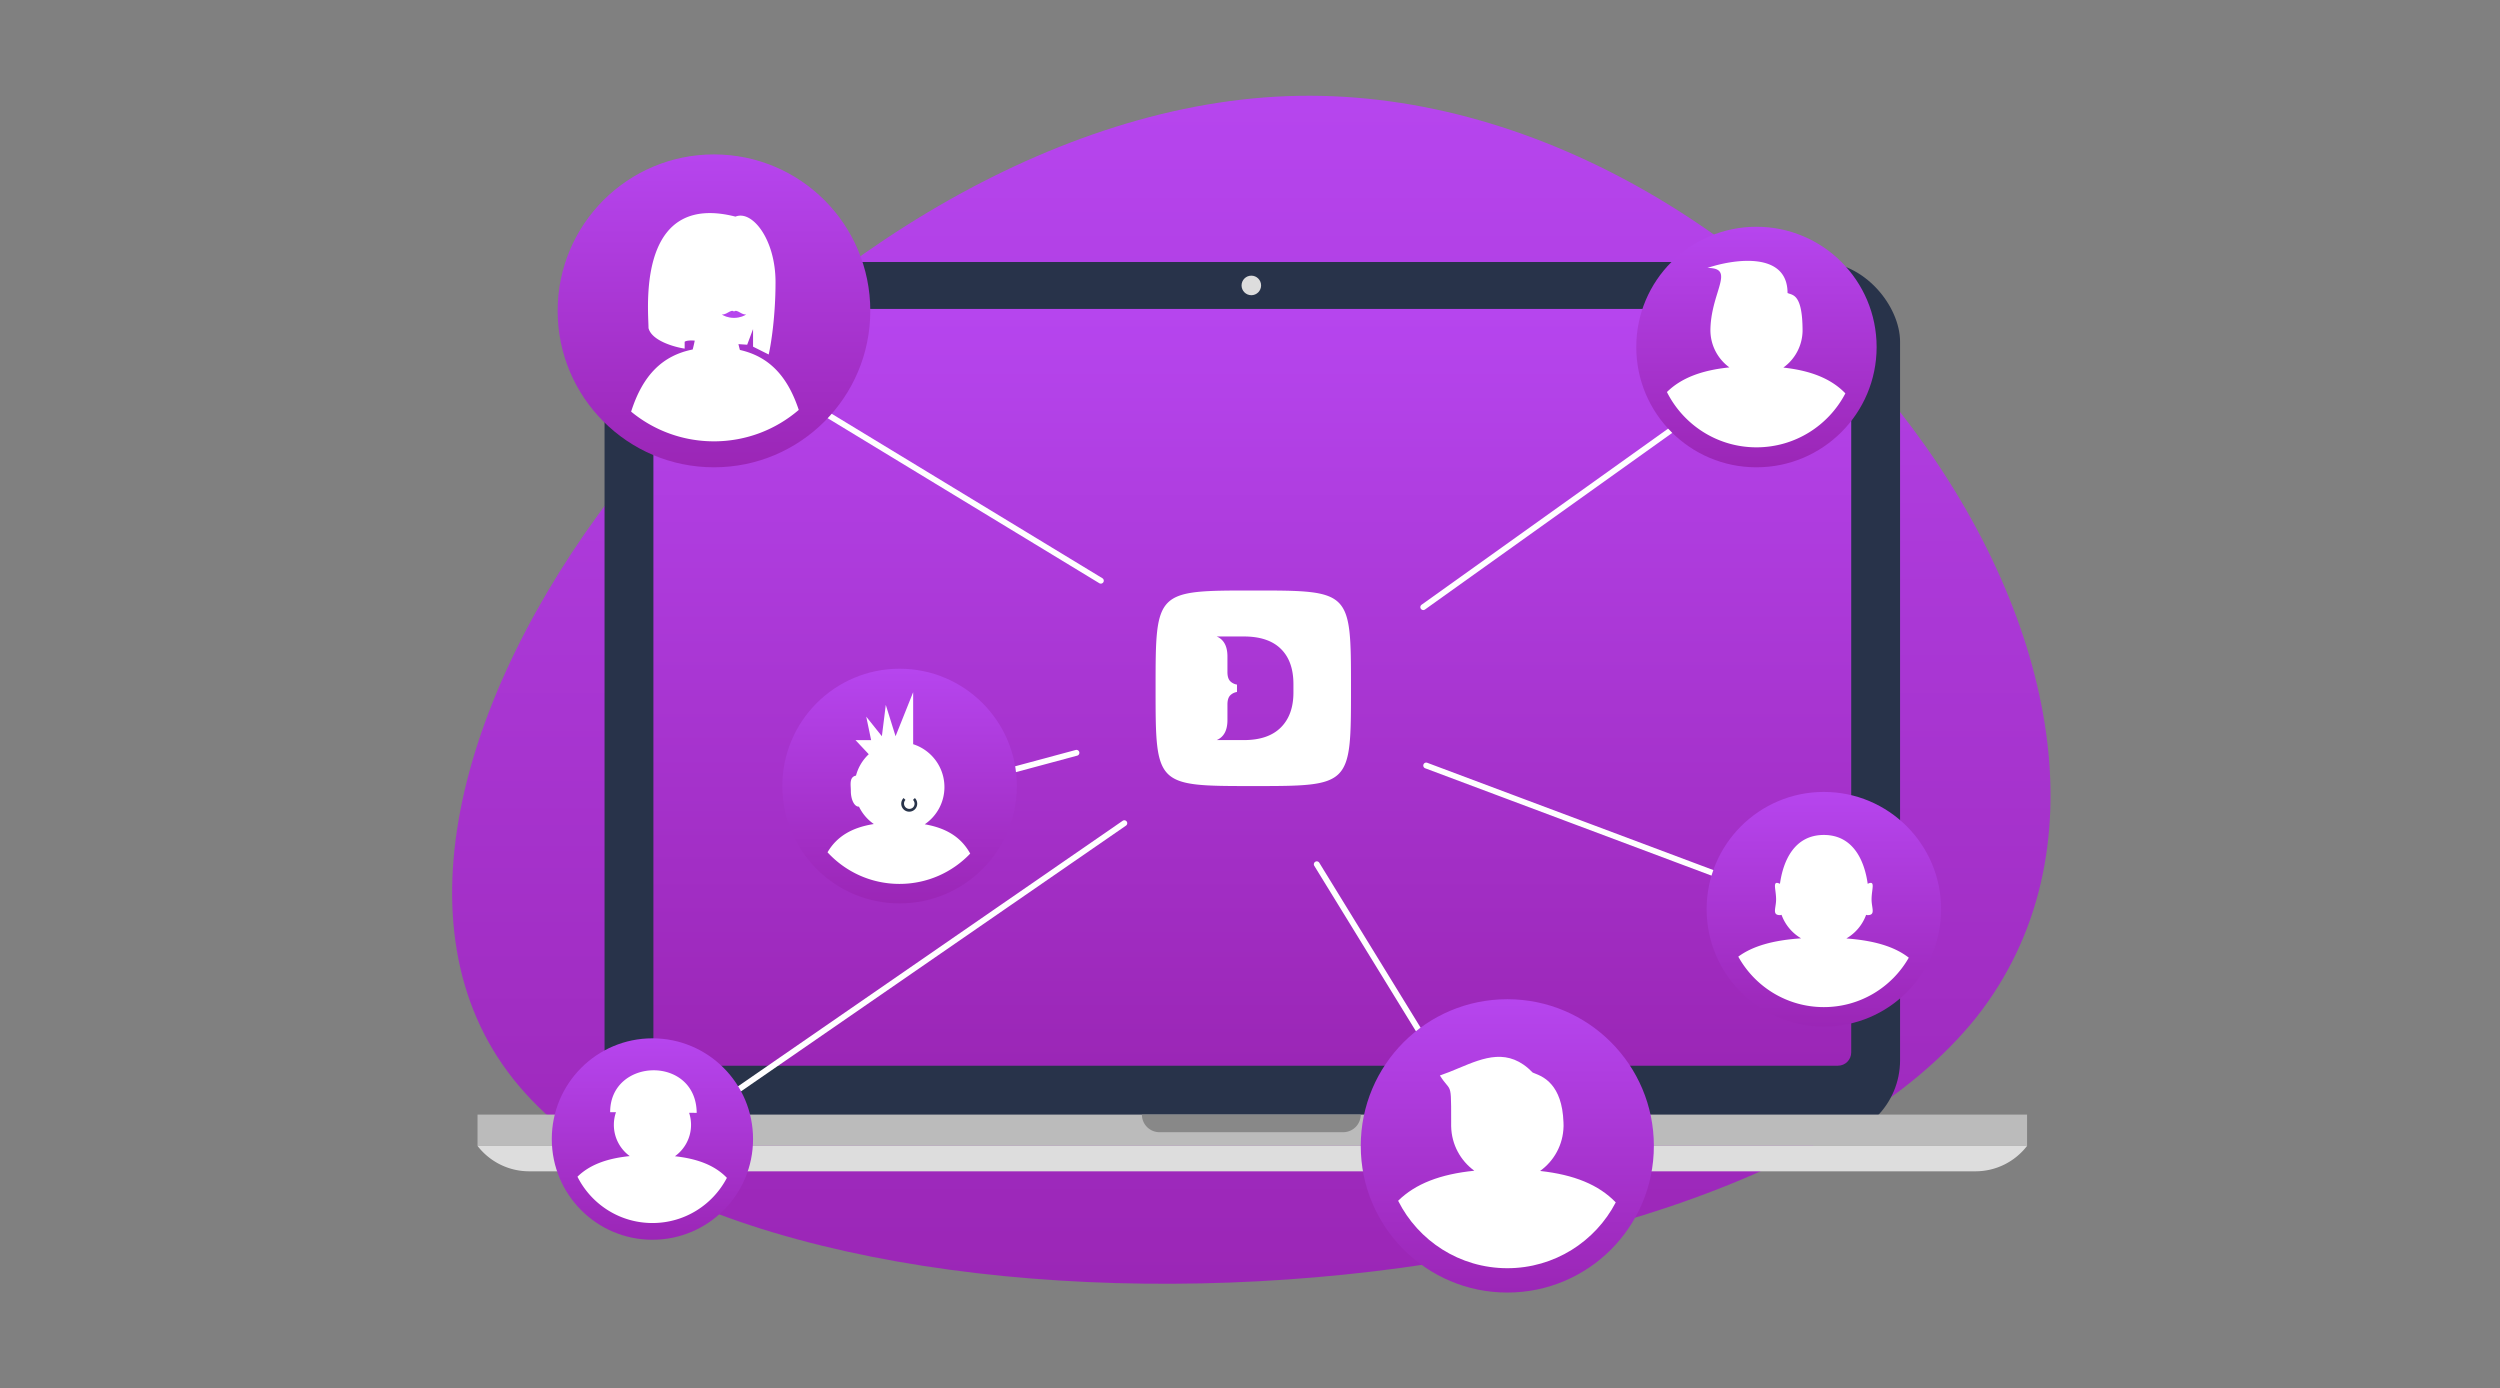 <svg xmlns="http://www.w3.org/2000/svg" width="940" height="522" fill="none"><rect width="100%" height="100%" fill="#808080" stroke="none"/><path fill="url(#a)" d="M743.098 382.526c-98.17 122.733-466.305 136.37-552.204 20.456C104.996 287.068 299.971 42.966 484.039 36.148c184.068-6.819 355.865 223.646 259.059 346.378z"/><rect width="487.119" height="330.147" x="227.308" y="98.5" fill="#28334A" rx="30"/><rect width="450.383" height="284.559" x="245.676" y="116.147" fill="url(#b)" rx="5"/><ellipse cx="470.5" cy="107.323" fill="#DDD" rx="3.674" ry="3.676"/><path fill="#BBB" d="M179.551 419.088h582.632v11.765H179.551z"/><path fill="#DDD" d="M179.551 430.853h582.632a24.471 24.471 0 0 1-19.403 9.559H198.955a24.473 24.473 0 0 1-19.404-9.559z"/><path fill="#888" d="M429.355 419.088h82.289a6.618 6.618 0 0 1-6.618 6.618h-69.053a6.618 6.618 0 0 1-6.618-6.618z"/><path fill="#fff" fill-rule="evenodd" d="M405.806 282.772a1.103 1.103 0 0 1-.778 1.352l-62.818 16.912a1.103 1.103 0 0 1-.573-2.131l62.819-16.911a1.1 1.1 0 0 1 1.35.778zm17.844 26.131c.346.502.22 1.189-.281 1.534l-175.23 120.956a1.104 1.104 0 0 1-1.252-1.816l175.231-120.955a1.1 1.1 0 0 1 1.532.281zm111.575-21.452c.213-.57.848-.859 1.418-.646l142.168 53.309a1.103 1.103 0 1 1-.773 2.066L535.87 288.871a1.103 1.103 0 0 1-.645-1.42zm-40.689 36.58a1.102 1.102 0 0 1 1.516.362l66.859 108.823a1.101 1.101 0 1 1-1.877 1.156l-66.86-108.824a1.103 1.103 0 0 1 .362-1.517zm145.479-170.657a1.102 1.102 0 0 1-.257 1.538l-103.962 74.265a1.102 1.102 0 1 1-1.281-1.795l103.963-74.265a1.101 1.101 0 0 1 1.537.257z" clip-rule="evenodd"/><ellipse cx="685.773" cy="341.882" fill="url(#c)" rx="44.083" ry="44.118"/><path fill="#fff" fill-rule="evenodd" d="M653.597 359.694c5.428-4.001 13.155-6.178 23.614-6.879a16.973 16.973 0 0 1-7.352-8.844 1.56 1.56 0 0 1-.577.113c-2.215 0-2.012-1.35-1.718-3.309.117-.778.248-1.651.248-2.575 0-1.166-.139-2.279-.258-3.234-.288-2.303-.46-3.684 1.711-2.658 1.212-8.658 5.412-18.364 16.495-18.364 11.084 0 15.284 9.706 16.495 18.364 2.173-1.027 2 .355 1.713 2.658-.12.955-.258 2.068-.258 3.234 0 .924.131 1.797.247 2.575.294 1.959.497 3.309-1.717 3.309-.198 0-.391-.039-.578-.113a16.976 16.976 0 0 1-7.432 8.89c10.461.773 18.138 3.062 23.477 7.228-6.326 11.1-18.262 18.583-31.944 18.583-13.844 0-25.9-7.661-32.166-18.978zM265.306 128.075a1.101 1.101 0 0 1 1.514-.371l147.678 89.706a1.103 1.103 0 0 1-1.144 1.886L265.676 129.59a1.103 1.103 0 0 1-.37-1.515z" clip-rule="evenodd"/><path fill="#fff" d="M471.235 222.029c-36.736 0-36.736 0-36.736 36.765s0 36.765 36.736 36.765 36.736 0 36.736-36.765 0-36.765-36.736-36.765zm15.096 38.342c0 5.658-1.598 10.063-4.795 13.216-3.175 3.131-7.785 4.685-13.833 4.685h-10.217c2.687-1.159 4.031-3.664 4.031-7.513v-5.844c0-1.6.347-2.736 1.043-3.454a4.616 4.616 0 0 1 2.548-1.276v-2.781a4.63 4.63 0 0 1-2.548-1.276c-.696-.719-1.043-1.854-1.043-3.454v-5.845c0-3.849-1.344-6.353-4.031-7.513h10.217c6.117 0 10.751 1.554 13.902 4.661 3.152 3.083 4.726 7.513 4.726 13.263v3.131z"/><ellipse cx="268.452" cy="116.882" fill="url(#d)" rx="58.778" ry="58.824"/><path fill="#fff" fill-rule="evenodd" d="M237.303 154.775c4.41-13.825 11.868-21.114 23.149-23.368.286-1.072.543-2.184.766-3.336-1.561-.115-3.12-.063-3.786.436v2.573c-4.041-.612-12.416-3.014-13.592-7.72 0-.505-.028-1.231-.062-2.139-.421-11.002-1.857-48.603 32.757-39.773 6.245-2.573 15.062 8.456 15.062 24.632 0 12.942-1.715 23.53-2.572 27.206l-5.878-2.941v-6.617l-2.204 5.882-3.29-.22c.169.748.353 1.477.549 2.189 10.654 2.398 17.801 9.471 22.128 22.546-8.572 7.364-19.716 11.814-31.9 11.814a48.777 48.777 0 0 1-31.127-11.164z" clip-rule="evenodd"/><path fill="#B645EE" fill-rule="evenodd" d="M273.749 117.494c-.735.411-1.533.857-2.358.739.55.424 2.215 1.263 4.528 1.294v.001l.064-.001.065.001v-.001c2.313-.031 3.977-.87 4.528-1.294-.825.118-1.624-.328-2.358-.739-.849-.474-1.612-.901-2.235-.357-.622-.544-1.386-.117-2.234.357z" clip-rule="evenodd"/><ellipse cx="338.25" cy="295.559" fill="url(#e)" rx="44.083" ry="44.118"/><path fill="#fff" fill-rule="evenodd" d="M311.148 320.463c3.487-5.95 9.124-9.312 17.407-10.628a16.99 16.99 0 0 1-5.582-6.542 1.481 1.481 0 0 1-.116.004c-1.623 0-2.94-2.634-2.94-5.884 0-.394-.021-.809-.043-1.229-.105-1.994-.216-4.095 1.979-4.561a16.911 16.911 0 0 1 4.798-8.034l-4.986-5.301h5.88l-1.838-8.826 5.88 7.355 1.47-11.769 3.675 11.769 6.615-16.55v19.554c6.82 2.178 11.759 8.572 11.759 16.12 0 5.816-2.933 10.947-7.4 13.992 8.181 1.419 13.712 4.909 17.093 11.019-6.693 7.022-16.134 11.398-26.597 11.398-10.703 0-20.337-4.579-27.054-11.887z" clip-rule="evenodd"/><path fill="#28334A" fill-rule="evenodd" d="M340.452 300.77a2.006 2.006 0 0 0 2.834 2.836 2.007 2.007 0 0 0 0-2.836l.708-.709a3.01 3.01 0 0 1 0 4.254 3.006 3.006 0 0 1-4.251 0 3.011 3.011 0 0 1 0-4.254l.709.709z" clip-rule="evenodd"/><ellipse cx="660.424" cy="130.485" fill="url(#f)" rx="45.185" ry="45.221"/><path fill="#fff" fill-rule="evenodd" d="M641.982 100.746c6.65 0 5.622 3.354 3.799 9.295-1.09 3.556-2.466 8.04-2.649 13.287a31.324 31.324 0 0 0-.02 1.167h.007c.119 5.61 2.902 10.565 7.132 13.649-10.453 1.056-18.135 3.997-23.486 9.261 6.192 12.331 18.947 20.792 33.677 20.792 14.528 0 27.136-8.232 33.419-20.289-5.259-5.467-12.882-8.547-23.325-9.695a17.321 17.321 0 0 0 7.229-13.718h.001v-.063a16.357 16.357 0 0 0-.006-.852c-.139-11.591-2.954-12.504-4.888-13.132a6.481 6.481 0 0 1-.756-.278c0-15.681-20.089-12.817-30.134-9.424z" clip-rule="evenodd"/><ellipse cx="566.748" cy="430.853" fill="url(#g)" rx="55.104" ry="55.147"/><path fill="#fff" fill-rule="evenodd" d="M543.818 407.679c.396.473.705.844.948 1.254.873 1.478.872 3.473.869 12.653l-.001 1.962h.007c.146 6.842 3.538 12.884 8.697 16.645-12.747 1.289-22.115 4.874-28.641 11.294 7.552 15.038 23.106 25.356 41.069 25.356 17.718 0 33.093-10.039 40.756-24.743-6.413-6.666-15.71-10.422-28.444-11.822 5.225-3.755 8.668-9.836 8.814-16.73h.003v-.136l.002-.323c0-.375-.01-.747-.029-1.117-.496-14.341-7.764-17.187-10.78-18.368-.313-.123-.58-.227-.789-.325-9.157-9.46-18.233-5.668-27.806-1.668-2.332.974-4.694 1.961-7.093 2.771 1.04 1.649 1.826 2.588 2.418 3.297z" clip-rule="evenodd"/><ellipse cx="245.309" cy="428.279" fill="url(#h)" rx="37.838" ry="37.868"/><path fill="#fff" fill-rule="evenodd" d="m261.958 418.434-2.849-.023c.468 1.427.722 2.952.722 4.536 0 4.863-2.389 9.168-6.056 11.803 8.745.961 15.13 3.54 19.534 8.118-5.262 10.097-15.82 16.99-27.986 16.99-12.334 0-23.015-7.085-28.2-17.411 4.48-4.408 10.912-6.87 19.665-7.755a14.503 14.503 0 0 1-5.976-11.745c0-1.665.28-3.265.796-4.755l-2.191-.017c0-20.593 32.328-21.476 32.541.259z" clip-rule="evenodd"/><defs><linearGradient id="a" x1="470.5" x2="470.5" y1="36" y2="482.702" gradientUnits="userSpaceOnUse"><stop offset=".006" stop-color="#B645EE"/><stop offset="1" stop-color="#9B26B6"/></linearGradient><linearGradient id="b" x1="470.867" x2="470.867" y1="116.147" y2="400.706" gradientUnits="userSpaceOnUse"><stop offset=".006" stop-color="#B645EE"/><stop offset="1" stop-color="#9B26B6"/></linearGradient><linearGradient id="c" x1="685.773" x2="685.773" y1="297.765" y2="386" gradientUnits="userSpaceOnUse"><stop offset=".006" stop-color="#B645EE"/><stop offset="1" stop-color="#9B26B6"/></linearGradient><linearGradient id="d" x1="268.452" x2="268.452" y1="58.059" y2="175.706" gradientUnits="userSpaceOnUse"><stop offset=".006" stop-color="#B645EE"/><stop offset="1" stop-color="#9B26B6"/></linearGradient><linearGradient id="e" x1="338.25" x2="338.25" y1="251.441" y2="339.676" gradientUnits="userSpaceOnUse"><stop offset=".006" stop-color="#B645EE"/><stop offset="1" stop-color="#9B26B6"/></linearGradient><linearGradient id="f" x1="660.424" x2="660.424" y1="85.265" y2="175.706" gradientUnits="userSpaceOnUse"><stop offset=".006" stop-color="#B645EE"/><stop offset="1" stop-color="#9B26B6"/></linearGradient><linearGradient id="g" x1="566.748" x2="566.748" y1="375.706" y2="486" gradientUnits="userSpaceOnUse"><stop offset=".006" stop-color="#B645EE"/><stop offset="1" stop-color="#9B26B6"/></linearGradient><linearGradient id="h" x1="245.309" x2="245.309" y1="390.412" y2="466.147" gradientUnits="userSpaceOnUse"><stop offset=".006" stop-color="#B645EE"/><stop offset="1" stop-color="#9B26B6"/></linearGradient></defs></svg>